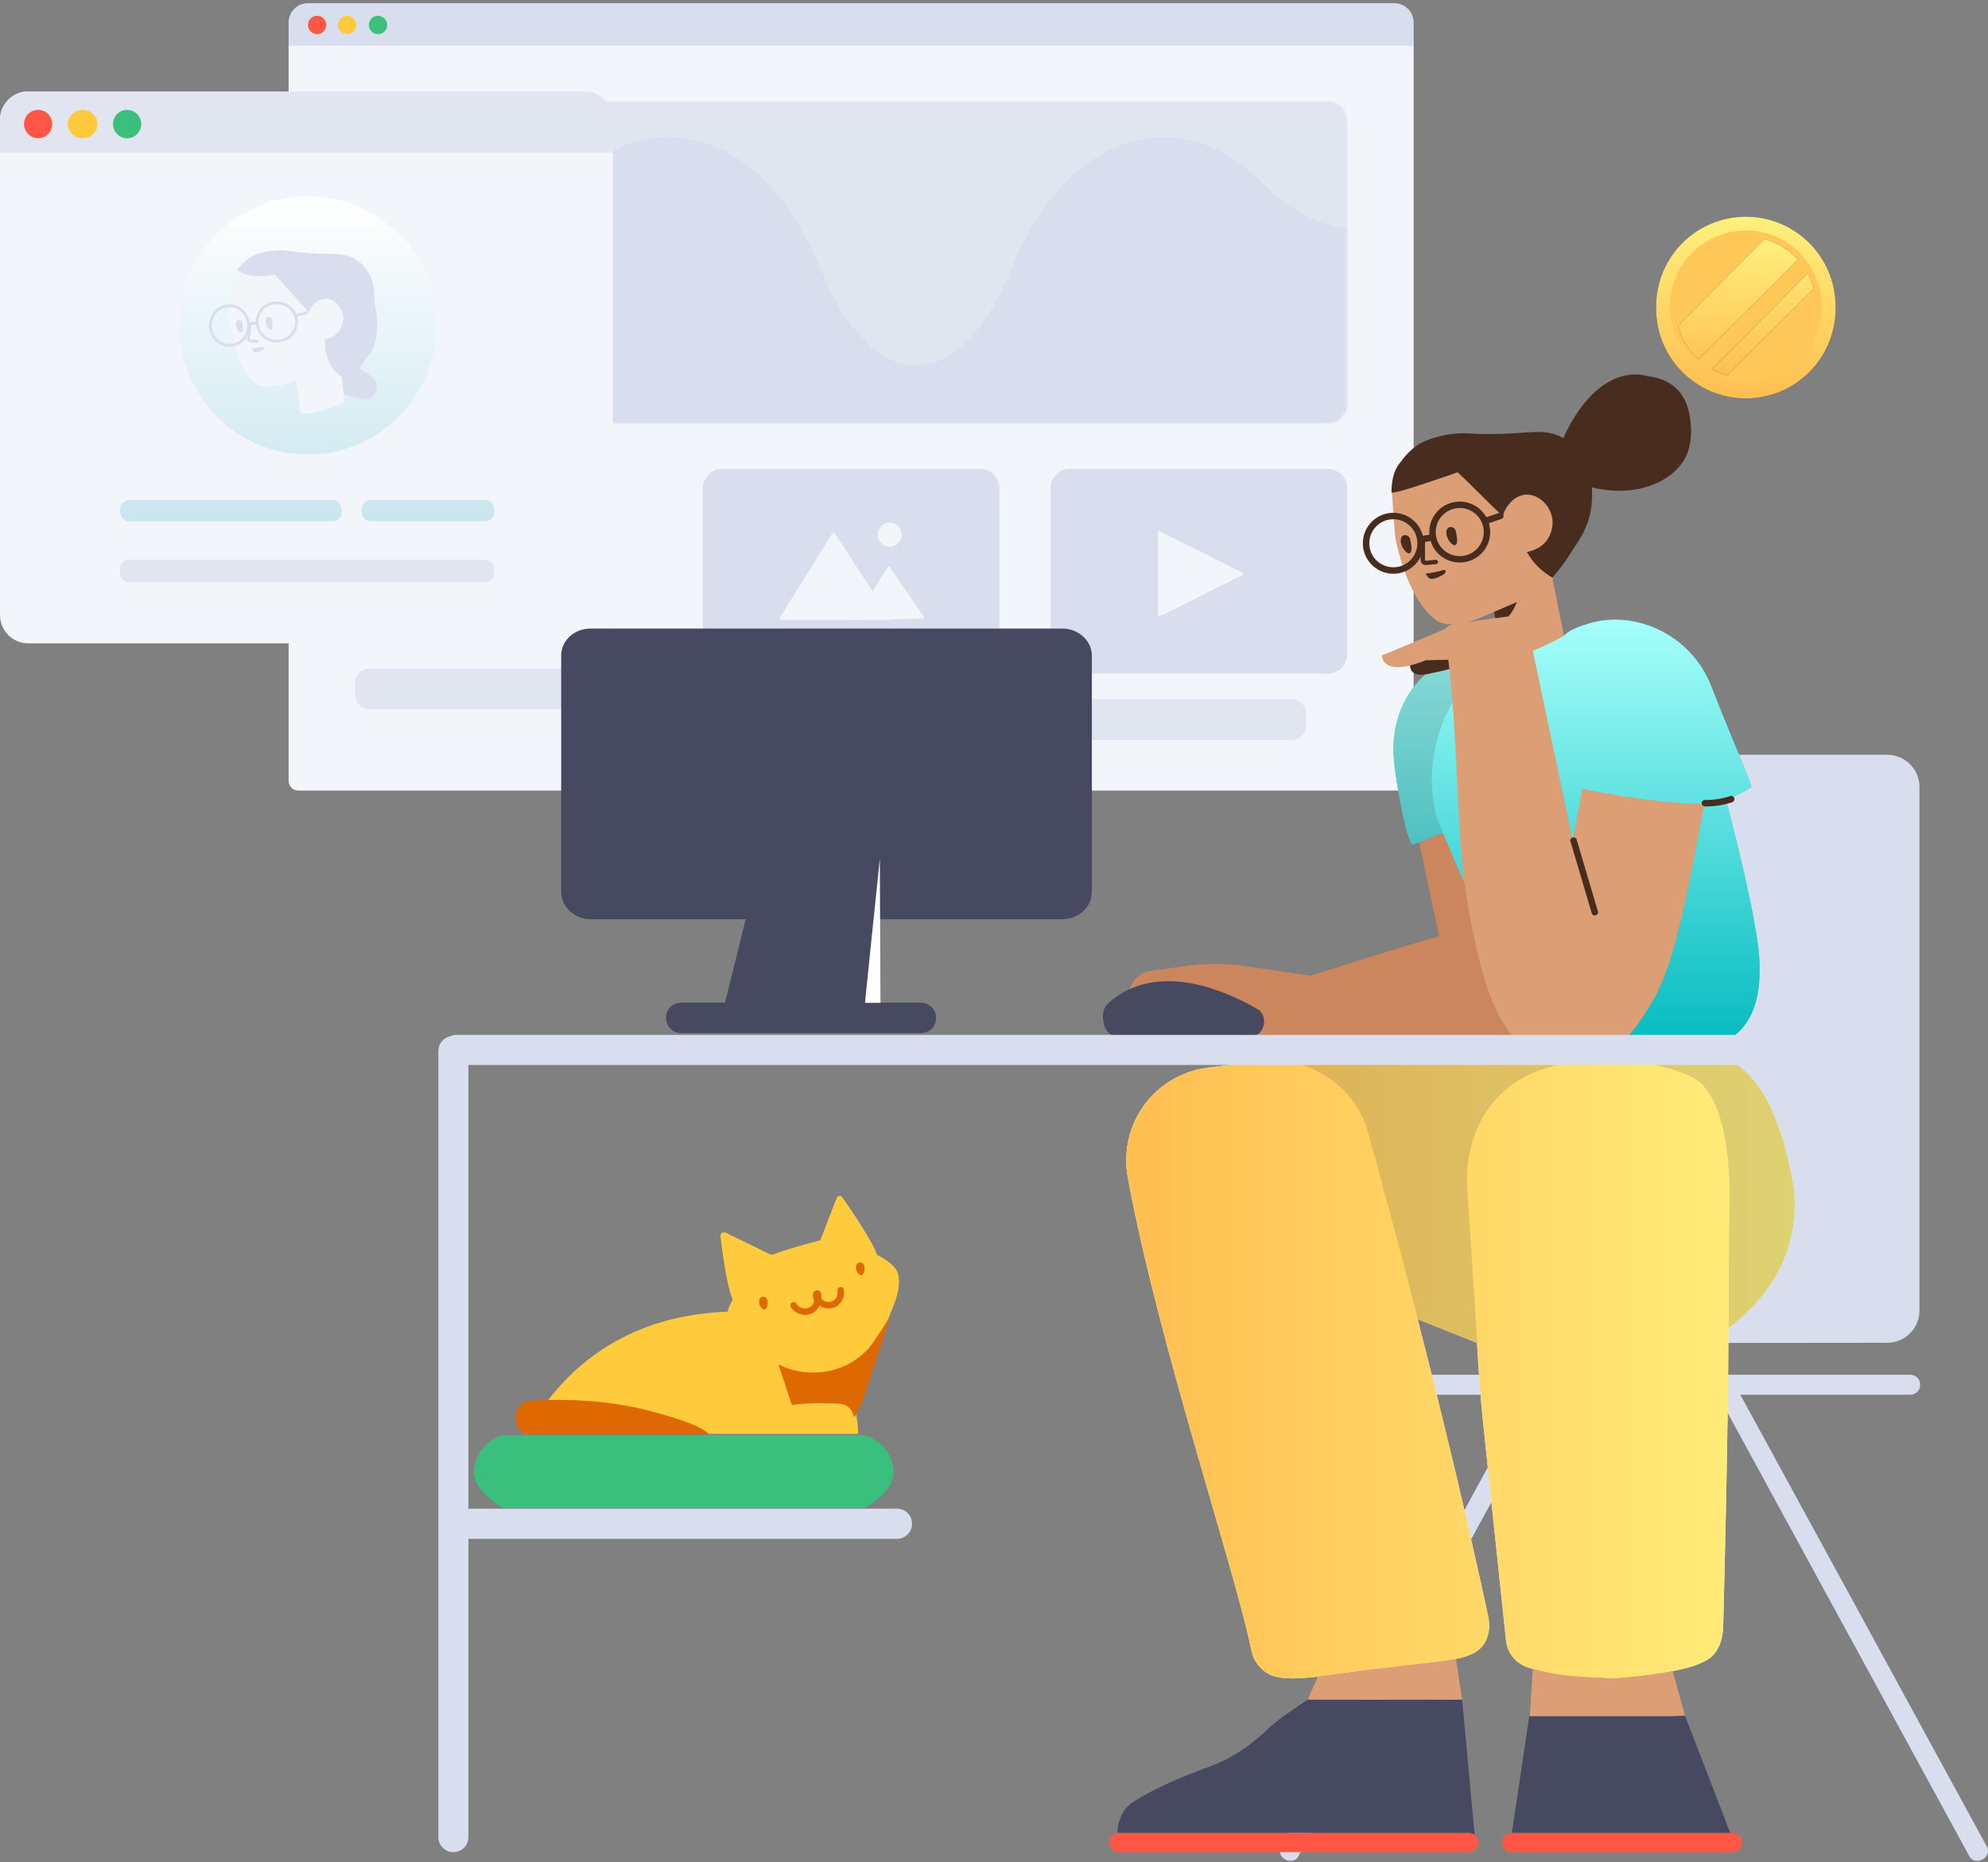 <svg width="587" height="550" viewBox="0 0 587 550" fill="none" xmlns="http://www.w3.org/2000/svg">
<rect x="0" y="0" width="587" height="550" fill="#808080" stroke="none"/>
<path fill-rule="evenodd" clip-rule="evenodd" d="M541.998 90.829C541.999 90.732 542 90.635 542 90.538C542 75.881 530.136 64 515.5 64C500.864 64 489 75.881 489 90.538C489 90.635 489.001 90.732 489.002 90.829C489.001 90.926 489 91.023 489 91.121C489 105.777 500.864 117.659 515.5 117.659C530.136 117.659 542 105.777 542 91.121C542 91.023 541.999 90.926 541.998 90.829Z" fill="#37394C"/>
<path fill-rule="evenodd" clip-rule="evenodd" d="M541.998 90.829C541.999 90.732 542 90.635 542 90.538C542 75.881 530.136 64 515.5 64C500.864 64 489 75.881 489 90.538C489 90.635 489.001 90.732 489.002 90.829C489.001 90.926 489 91.023 489 91.121C489 105.777 500.864 117.659 515.5 117.659C530.136 117.659 542 105.777 542 91.121C542 91.023 541.999 90.926 541.998 90.829Z" fill="url(#paint0_linear)"/>
<g style="mix-blend-mode:multiply">
<path fill-rule="evenodd" clip-rule="evenodd" d="M537.923 90.538C537.923 102.939 527.883 112.992 515.5 112.992C503.116 112.992 493.077 102.939 493.077 90.538C493.077 78.136 503.116 68.083 515.5 68.083C527.883 68.083 537.923 78.136 537.923 90.538" fill="#FFC758"/>
</g>
<path fill-rule="evenodd" clip-rule="evenodd" d="M495.41 96.237L520.991 70.619C524.844 71.671 528.251 73.802 530.869 76.668L501.449 106.13C498.587 103.507 496.46 100.095 495.41 96.237ZM505.483 109.026L533.762 80.707C534.542 82.127 535.162 83.648 535.597 85.246L510.016 110.863C508.42 110.428 506.901 109.807 505.483 109.026Z" fill="#37394C"/>
<path fill-rule="evenodd" clip-rule="evenodd" d="M495.41 96.237L520.991 70.619C524.844 71.671 528.251 73.802 530.869 76.668L501.449 106.13C498.587 103.507 496.46 100.095 495.41 96.237ZM505.483 109.026L533.762 80.707C534.542 82.127 535.162 83.648 535.597 85.246L510.016 110.863C508.42 110.428 506.901 109.807 505.483 109.026Z" fill="url(#paint1_linear)"/>
<path d="M414.553 10.371H88.073C86.496 10.371 85.219 11.65 85.219 13.227V230.619C85.219 232.196 86.496 233.475 88.073 233.475H414.553C416.129 233.475 417.407 232.196 417.407 230.619V13.227C417.407 11.65 416.129 10.371 414.553 10.371Z" fill="#F2F6FB"/>
<path d="M85.219 6.658C85.219 3.502 87.773 0.944 90.928 0.944H411.698C414.851 0.944 417.407 3.502 417.407 6.658V13.513H85.219V6.658ZM310.201 144.199C310.201 141.042 312.757 138.484 315.909 138.484H392.07C395.222 138.484 397.778 141.043 397.778 144.199V193.226C397.778 196.382 395.222 198.941 392.07 198.941H315.909C312.757 198.941 310.201 196.382 310.201 193.226V144.199ZM207.525 144.199C207.525 141.042 210.081 138.484 213.233 138.484H289.394C292.546 138.484 295.102 141.043 295.102 144.199V193.226C295.102 196.382 292.546 198.941 289.394 198.941H213.233C210.08 198.941 207.525 196.382 207.525 193.226V144.199Z" fill="#D8DEED"/>
<path d="M93.639 10.085C95.136 10.085 96.35 8.87 96.35 7.371C96.35 5.872 95.136 4.657 93.639 4.657C92.142 4.657 90.928 5.872 90.928 7.371C90.928 8.87 92.142 10.085 93.639 10.085Z" fill="#FF5645"/>
<path d="M102.485 10.085C103.982 10.085 105.196 8.87 105.196 7.371C105.196 5.872 103.982 4.657 102.485 4.657C100.988 4.657 99.774 5.872 99.774 7.371C99.774 8.87 100.988 10.085 102.485 10.085Z" fill="#FFCB3D"/>
<path d="M111.617 10.085C113.115 10.085 114.329 8.87 114.329 7.371C114.329 5.872 113.115 4.657 111.617 4.657C110.12 4.657 108.906 5.872 108.906 7.371C108.906 8.87 110.12 10.085 111.617 10.085Z" fill="#3ABF7C"/>
<path d="M211.805 206.498H278.741C281.105 206.498 283.022 208.417 283.022 210.783V214.305C283.022 216.671 281.105 218.59 278.741 218.59H211.805C209.441 218.59 207.524 216.671 207.524 214.305V210.783C207.524 208.417 209.441 206.498 211.805 206.498ZM314.481 206.498H381.417C383.781 206.498 385.698 208.417 385.698 210.783V214.305C385.698 216.671 383.781 218.59 381.417 218.59H314.481C312.117 218.59 310.201 216.671 310.201 214.305V210.783C310.201 208.417 312.117 206.498 314.481 206.498ZM109.129 177.781H176.065C178.429 177.781 180.345 179.699 180.345 182.066V185.587C180.345 187.954 178.429 189.872 176.065 189.872H109.129C106.765 189.872 104.848 187.954 104.848 185.587V182.066C104.848 179.699 106.765 177.781 109.129 177.781ZM109.129 197.429H176.065C178.429 197.429 180.345 199.348 180.345 201.714V205.236C180.345 207.602 178.429 209.521 176.065 209.521H109.129C106.765 209.521 104.848 207.602 104.848 205.236V201.714C104.848 199.348 106.765 197.429 109.129 197.429Z" fill="#E1E5F0"/>
<path d="M392.007 30.082H110.618C107.466 30.082 104.91 32.639 104.91 35.795V119.209C104.91 122.365 107.466 124.923 110.618 124.923H392.007C395.16 124.923 397.715 122.365 397.715 119.209V35.795C397.715 32.639 395.16 30.082 392.007 30.082Z" fill="#E1E5F0"/>
<path d="M109.129 138.484H173.045C175.409 138.484 177.326 140.402 177.326 142.769V146.29C177.326 148.657 175.409 150.575 173.045 150.575H109.129C106.765 150.575 104.848 148.657 104.848 146.29V142.769C104.848 140.402 106.765 138.484 109.129 138.484ZM109.129 158.132H163.985C166.349 158.132 168.266 160.051 168.266 162.417V165.939C168.266 168.305 166.349 170.224 163.985 170.224H109.129C106.765 170.224 104.848 168.305 104.848 165.939V162.417C104.848 160.051 106.765 158.132 109.129 158.132Z" fill="#474BFF"/>
<path d="M367.068 169.724L342.323 182.109C342.182 182.179 342.01 182.122 341.94 181.981C341.92 181.941 341.91 181.897 341.91 181.853V157.083C341.91 156.925 342.038 156.798 342.195 156.798C342.239 156.798 342.283 156.808 342.323 156.828L367.068 169.213C367.209 169.283 367.266 169.455 367.196 169.596C367.168 169.651 367.124 169.696 367.068 169.724ZM254.238 183.049L252.386 183.07L252.399 183.049H230.436C230.121 183.049 230.002 182.831 230.169 182.563L245.819 157.447C245.986 157.178 246.263 157.173 246.437 157.437L257.661 174.588L262.068 167.502C262.234 167.234 262.513 167.226 262.694 167.488L272.804 182.163C272.983 182.424 272.875 182.643 272.56 182.653L262.966 182.95L262.868 182.951L262.927 183.049C262.927 183.049 262.67 183.049 262.356 183.049H254.238ZM262.719 161.472C260.767 161.472 259.184 159.877 259.184 157.909C259.184 155.941 260.767 154.346 262.719 154.346C264.671 154.346 266.253 155.941 266.253 157.909C266.253 159.877 264.671 161.472 262.719 161.472Z" fill="#F2F6FB"/>
<mask id="mask0" mask-type="alpha" maskUnits="userSpaceOnUse" x="104" y="30" width="294" height="95">
<path d="M392.007 30.082H110.618C107.466 30.082 104.91 32.639 104.91 35.795V119.209C104.91 122.365 107.466 124.923 110.618 124.923H392.007C395.16 124.923 397.715 122.365 397.715 119.209V35.795C397.715 32.639 395.16 30.082 392.007 30.082Z" fill="white"/>
</mask>
<g mask="url(#mask0)">
<mask id="mask1" mask-type="alpha" maskUnits="userSpaceOnUse" x="104" y="18" width="295" height="155">
<path d="M396.288 18.369H106.622C105.677 18.369 104.91 19.137 104.91 20.083V170.629C104.91 171.576 105.677 172.343 106.622 172.343H396.288C397.234 172.343 398 171.576 398 170.629V20.083C398 19.137 397.234 18.369 396.288 18.369Z" fill="white"/>
</mask>
<g mask="url(#mask1)">
<path d="M396.288 18.369H106.622C105.677 18.369 104.91 19.137 104.91 20.083V170.629C104.91 171.576 105.677 172.343 106.622 172.343H396.288C397.234 172.343 398 171.576 398 170.629V20.083C398 19.137 397.234 18.369 396.288 18.369Z" fill="#E1E5F0"/>
<path d="M100.205 188.179H440.718V30.098C432.718 54.386 417.476 67.594 401.062 67.594C391.579 67.594 381.708 63.188 372.613 53.96C363.62 44.839 353.536 40.482 343.589 40.482C326.065 40.479 308.962 53.995 298.967 78.776C291.134 98.195 280.805 107.906 270.476 107.906C260.147 107.906 249.816 98.195 241.978 78.769C231.978 53.99 214.865 40.47 197.339 40.468C187.389 40.468 177.308 44.822 168.314 53.946C159.218 63.172 149.344 67.578 139.862 67.578C123.447 67.578 108.205 54.372 100.205 30.082V188.179Z" fill="#D8DEED"/>
</g>
</g>
<path d="M172.659 27H8.341C3.734 27 0 30.752 0 35.38V181.62C0 186.248 3.734 190 8.341 190H172.659C177.266 190 181 186.248 181 181.62V35.38C181 30.752 177.266 27 172.659 27Z" fill="#F2F6FB"/>
<path d="M0 35.383C0 30.753 3.734 27 8.337 27H172.663C177.267 27 181 30.755 181 35.383V45.018H0V35.383Z" fill="#E1E5F0"/>
<path d="M11.26 40.828C13.564 40.828 15.431 38.952 15.431 36.638C15.431 34.323 13.564 32.447 11.26 32.447C8.957 32.447 7.09 34.323 7.09 36.638C7.09 38.952 8.957 40.828 11.26 40.828Z" fill="#FF5645"/>
<path d="M24.398 40.828C26.816 40.828 28.777 38.952 28.777 36.638C28.777 34.323 26.816 32.447 24.398 32.447C21.979 32.447 20.019 34.323 20.019 36.638C20.019 38.952 21.979 40.828 24.398 40.828Z" fill="#FFCB3D"/>
<path d="M37.535 40.828C39.838 40.828 41.705 38.952 41.705 36.638C41.705 34.323 39.838 32.447 37.535 32.447C35.231 32.447 33.364 34.323 33.364 36.638C33.364 38.952 35.231 40.828 37.535 40.828Z" fill="#3ABF7C"/>
<path d="M38.16 147.679H98.215C99.713 147.679 100.926 148.898 100.926 150.402V151.24C100.926 152.745 99.713 153.964 98.215 153.964H38.16C36.663 153.964 35.449 152.745 35.449 151.24V150.402C35.449 148.898 36.663 147.679 38.16 147.679ZM109.476 147.679H143.257C144.754 147.679 145.968 148.898 145.968 150.402V151.24C145.968 152.745 144.754 153.964 143.257 153.964H109.476C107.979 153.964 106.765 152.745 106.765 151.24V150.402C106.765 148.898 107.979 147.679 109.476 147.679ZM90.917 134.27C69.957 134.27 52.965 117.198 52.965 96.139C52.965 75.08 69.957 58.008 90.917 58.008C111.877 58.008 128.869 75.08 128.869 96.139C128.869 117.198 111.877 134.27 90.917 134.27Z" fill="white"/>
<path d="M38.16 147.679H98.215C99.713 147.679 100.926 148.898 100.926 150.402V151.24C100.926 152.745 99.713 153.964 98.215 153.964H38.16C36.663 153.964 35.449 152.745 35.449 151.24V150.402C35.449 148.898 36.663 147.679 38.16 147.679ZM109.476 147.679H143.257C144.754 147.679 145.968 148.898 145.968 150.402V151.24C145.968 152.745 144.754 153.964 143.257 153.964H109.476C107.979 153.964 106.765 152.745 106.765 151.24V150.402C106.765 148.898 107.979 147.679 109.476 147.679ZM90.917 134.27C69.957 134.27 52.965 117.198 52.965 96.139C52.965 75.08 69.957 58.008 90.917 58.008C111.877 58.008 128.869 75.08 128.869 96.139C128.869 117.198 111.877 134.27 90.917 134.27Z" fill="url(#paint2_linear)"/>
<path d="M143.257 165.278H38.16C36.663 165.278 35.449 166.497 35.449 168.001V169.258C35.449 170.763 36.663 171.982 38.16 171.982H143.257C144.754 171.982 145.968 170.763 145.968 169.258V168.001C145.968 166.497 144.754 165.278 143.257 165.278Z" fill="#E1E5F0"/>
<path d="M103.497 107.18C104.741 107.875 107.138 109.31 109.857 111.309C113.176 113.831 110.503 118.83 106.401 117.787L100.639 116.309C98.98 115.874 97.828 114.526 97.736 112.918L97.597 110.527C97.459 108.397 99.257 106.614 101.515 106.614C102.206 106.658 102.898 106.832 103.497 107.18Z" fill="#D8DEED"/>
<path d="M96.287 102.25L100.094 101.586L100.499 104.085L100.454 107.207L101.761 118.762C101.761 118.762 90.407 123.804 88.606 121.528L87.527 112.271C87.355 112.328 87.179 112.386 86.998 112.445C83.113 113.722 83.339 113.631 83.068 113.722C80.177 114.361 77.737 114.133 77.286 114.042C73.536 113.54 69.515 106.285 68.16 96.11C68.025 95.289 68.025 94.468 67.98 93.647L68.115 85.479C68.115 83.654 68.612 81.875 69.515 80.323C69.606 80.141 69.696 80.004 69.787 79.867C70.103 79.365 70.419 78.955 70.735 78.59C71.955 77.13 73.4 76.08 74.891 75.35C78.415 73.89 82.39 73.753 84.604 74.073C84.92 74.118 85.914 74.255 87.314 74.438C88.624 74.757 89.889 74.939 91.2 74.985C91.922 75.031 92.464 75.669 92.464 76.4L92.013 88.08C91.968 89.175 93.187 89.859 94.091 89.221C94.091 89.221 94.136 89.221 94.136 89.175C94.271 89.084 95.265 88.491 96.485 88.445C98.653 88.399 100.822 90.27 101.499 92.551C102.222 94.924 101.364 97.342 99.918 98.848C98.879 99.897 97.659 100.354 96.846 100.582C96.44 100.627 96.033 100.992 95.943 101.403C95.943 101.403 95.943 101.449 95.898 101.494L96.287 102.25Z" fill="#F2F6FB"/>
<path d="M95.925 100.817C94.173 97.535 92.116 93.741 90.704 91.642C87.528 88.101 84.353 84.605 81.132 81.064C79.318 81.518 76.324 81.926 72.922 81.109C71.834 80.837 70.881 80.246 70.064 79.838C70.382 79.338 70.7 78.93 71.017 78.567C72.242 77.114 73.693 76.07 75.19 75.343C78.728 73.89 82.72 73.754 84.943 74.072C85.26 74.117 86.258 74.254 87.665 74.435C88.073 74.481 88.481 74.526 88.98 74.571C90.159 74.662 91.067 74.753 91.611 74.798C98.506 75.252 101.182 74.481 104.63 76.387C105.265 76.751 106.716 77.613 107.941 79.202C110.403 82.393 110.647 86.177 110.475 88.766C111.221 92.039 112.571 100.159 108.966 104.738C104.377 110.567 104.928 112.481 104.928 112.481L102.731 110.968L103.429 112.062L101.253 111.43C99.336 110.325 98.102 108.801 97.31 107.235L97.173 107.141L97.224 107.062C95.986 104.506 95.9 101.878 95.925 100.817Z" fill="#D8DEED"/>
<path d="M89.249 96.49L91.486 91.385C91.486 91.385 92.201 89.94 93.767 88.901C93.901 88.811 94.885 88.223 96.093 88.178C98.241 88.133 100.388 89.985 101.059 92.243C101.819 94.592 100.969 96.986 99.538 98.432C98.106 99.877 96.272 100.194 95.691 100.329L93.365 100.103" fill="#F2F6FB"/>
<path d="M73.065 99.179C72.035 101.113 70.052 102.424 67.771 102.424C64.428 102.424 61.724 99.607 61.724 96.139C61.724 92.671 64.428 89.853 67.771 89.853C70.795 89.853 73.296 92.159 73.746 95.166L75.487 95.02C75.526 91.694 78.315 89.015 81.742 89.015C84.318 89.015 86.533 90.528 87.491 92.692L90.399 91.961C90.622 91.905 90.849 92.041 90.905 92.266C90.961 92.49 90.825 92.718 90.601 92.774L87.777 93.484C87.921 93.996 87.998 94.535 87.998 95.091C87.998 98.45 85.194 101.167 81.742 101.167C78.557 101.167 75.923 98.854 75.535 95.857L74.174 95.971L73.818 100.152C73.818 100.225 73.882 100.309 73.894 100.311C74.175 100.334 74.348 100.334 75.059 100.319C75.396 100.312 75.628 100.309 75.903 100.309C76.134 100.309 76.32 100.497 76.32 100.728C76.32 100.96 76.134 101.147 75.903 101.147C75.635 101.147 75.408 101.15 75.076 101.157C74.344 101.172 74.153 101.172 73.84 101.147C73.352 101.134 72.984 100.638 72.986 100.117L73.065 99.179ZM71.596 95.385C71.727 96.172 71.858 97.441 71.509 98.009C70.942 98.928 69.416 96.828 69.677 95.341C69.808 94.728 70.114 94.466 70.462 94.466C71.029 94.422 71.509 94.816 71.596 95.385ZM76.938 103.679C76.501 103.862 75.229 104.412 74.792 103.862C74.593 103.633 74.235 102.854 74.235 102.854C74.235 102.854 75.308 102.854 76.58 102.625C77.295 102.487 77.812 102.304 77.971 102.533C78.011 102.579 77.971 102.716 77.971 102.808C77.891 103.266 77.216 103.587 76.938 103.679ZM86.759 93.103C85.949 91.198 84.01 89.853 81.742 89.853C78.744 89.853 76.32 92.202 76.32 95.091C76.32 97.981 78.744 100.329 81.742 100.329C84.74 100.329 87.164 97.981 87.164 95.091C87.164 94.555 87.08 94.037 86.925 93.549C86.845 93.493 86.784 93.409 86.759 93.307C86.742 93.238 86.743 93.168 86.759 93.103ZM67.771 101.586C70.647 101.586 72.984 99.151 72.984 96.139C72.984 93.127 70.647 90.692 67.771 90.692C64.895 90.692 62.558 93.127 62.558 96.139C62.558 99.151 64.895 101.586 67.771 101.586Z" fill="#D8DEED"/>
<path d="M80.354 94.547C80.267 93.978 79.787 93.584 79.221 93.628C78.872 93.628 78.567 93.891 78.436 94.503C78.174 95.99 79.7 98.09 80.267 97.171C80.616 96.603 80.485 95.334 80.354 94.547Z" fill="#D8DEED"/>
<path d="M246.59 423.842H255.216C259.664 425.217 262.47 428.131 263.633 432.586C264.795 437.041 261.99 441.315 255.216 445.408L255.147 445.392L255.153 445.408H148.593C141.82 441.315 139.014 437.041 140.177 432.586C141.34 428.131 144.145 425.217 148.593 423.842H246.59Z" fill="#3ABF7C"/>
<path d="M513.868 411.901H564.095C565.619 411.901 566.953 410.632 566.953 409.11V408.793C566.953 407.271 565.619 406.003 563.969 406.003H517.424C489.231 406.003 461.038 406.003 432.908 406.003H389.73C388.206 406.003 386.872 407.271 386.872 408.793V409.11C386.872 410.632 388.142 411.901 389.73 411.901H451.006L434.115 442.85C422.114 464.921 410.113 486.928 398.048 508.998L378.173 545.402C377.475 546.67 378.046 548.319 379.38 549.08L379.634 549.207C380.967 549.904 382.681 549.524 383.316 548.319L457.673 411.901H507.201L581.557 548.319C582.192 549.524 583.907 549.968 585.24 549.207L585.494 549.08C586.828 548.319 587.399 546.67 586.701 545.402L566.826 508.998C554.825 486.928 542.824 464.921 530.759 442.85L513.868 411.901ZM566.762 387.048V350.173C566.762 322.049 566.762 293.99 566.762 265.931V232.42C566.762 227.166 562.498 222.907 557.238 222.907H453.609C448.348 222.907 444.084 227.166 444.084 232.42V387.157C444.084 392.411 448.348 396.67 453.609 396.67C453.612 396.67 453.616 396.67 453.619 396.67L557.248 396.561C562.504 396.555 566.762 392.298 566.762 387.048Z" fill="#D8DEED"/>
<path d="M330.398 541.294H433.654C435.228 541.294 436.505 542.571 436.505 544.146C436.505 545.721 435.228 546.998 433.654 546.998H330.398C328.824 546.998 327.547 545.721 327.547 544.146C327.547 542.571 328.824 541.294 330.398 541.294ZM446.323 541.294H511.571C513.145 541.294 514.422 542.571 514.422 544.146C514.422 545.721 513.145 546.998 511.571 546.998H446.323C444.749 546.998 443.473 545.721 443.473 544.146C443.473 542.571 444.749 541.294 446.323 541.294Z" fill="#FF5645"/>
<path d="M510.889 541.294H446.409L451.579 506.669H497.53L510.889 541.294ZM435.438 541.922C434.95 541.529 434.329 541.294 433.653 541.294H330.398C330.279 541.294 330.162 541.301 330.047 541.315C330.011 541.022 329.994 540.675 330.001 540.258C330.072 539.816 330.081 539.309 330.217 538.804C331.03 535.775 332.015 533.763 334.897 531.975C337.78 530.187 340.722 528.59 343.788 527.186C355.095 521.868 358.958 521.935 366.393 517.056C369.469 515.018 372.298 512.658 374.94 510.105C376.702 508.403 380.509 505.638 386.363 501.81L431.724 501.949L435.438 541.922Z" fill="#474961"/>
<path d="M510.359 392.298C510.255 423.312 509.208 464.514 508.847 478.687C508.783 480.661 509.037 486.003 505.236 489.371C504.159 490.358 503.082 490.764 501.055 491.635C499.471 492.332 492.377 494.422 478.187 495.583C477.3 495.641 476.35 495.699 475.399 495.641C460.766 495.119 457.155 494.19 451.518 492.564C447.78 491.519 445.056 488.267 444.676 484.435C442.902 467.54 438.025 421.498 437.645 417.434C437.138 412.266 436.694 406.402 436.314 399.725L436.113 396.6L418.582 389.565C425.903 418.098 433.006 447.652 439.355 477.033C439.672 478.473 440.242 481.712 438.595 484.772C435.554 490.591 427.636 490.291 408.695 492.571C386.397 495.27 377.085 498.09 372.017 492.331C370.306 490.471 369.736 488.551 369.546 487.651C364.922 464.315 341.99 396.584 333.058 347.991C333.058 347.871 332.995 347.811 332.995 347.691C330.144 332.033 340.85 317.275 356.75 315.296C362.008 314.636 366.759 314 372.017 313.34C373.61 313.15 375.199 313.096 376.771 313.167L455.26 311.782C501.811 311.369 495.402 305.868 509.958 312.687C519.662 317.232 526.27 330.173 529.78 351.508C531.037 367.731 524.563 381.327 510.359 392.298Z" fill="#F5F6F8"/>
<path d="M510.359 392.298C510.255 423.312 509.208 464.514 508.847 478.687C508.783 480.661 509.037 486.003 505.236 489.371C504.159 490.358 503.082 490.764 501.055 491.635C499.471 492.332 492.377 494.422 478.187 495.583C477.3 495.641 476.35 495.699 475.399 495.641C460.766 495.119 457.155 494.19 451.518 492.564C447.78 491.519 445.056 488.267 444.676 484.435C442.902 467.54 438.025 421.498 437.645 417.434C437.138 412.266 436.694 406.402 436.314 399.725L436.113 396.6L418.582 389.565C425.903 418.098 433.006 447.652 439.355 477.033C439.672 478.473 440.242 481.712 438.595 484.772C435.554 490.591 427.636 490.291 408.695 492.571C386.397 495.27 377.085 498.09 372.017 492.331C370.306 490.471 369.736 488.551 369.546 487.651C364.922 464.315 341.99 396.584 333.058 347.991C333.058 347.871 332.995 347.811 332.995 347.691C330.144 332.033 340.85 317.275 356.75 315.296C362.008 314.636 366.759 314 372.017 313.34C373.61 313.15 375.199 313.096 376.771 313.167L455.26 311.782C501.811 311.369 495.402 305.868 509.958 312.687C519.662 317.232 526.27 330.173 529.78 351.508C531.037 367.731 524.563 381.327 510.359 392.298Z" fill="url(#paint3_linear)"/>
<path opacity="0.177" d="M510.438 392.236C510.444 390.616 510.447 389.023 510.447 387.464C510.447 375.388 510.51 364.995 510.637 358.318C510.763 353.034 511.714 324.004 499.424 317.966C498.347 317.443 497.27 317.037 495.117 316.282C493.406 315.702 484.538 312.682 473.135 313.147C465.724 313.437 454.574 313.902 445.389 321.159C432.72 331.204 433.036 347.054 433.163 349.609L436.195 396.633L418.674 389.602C413.793 370.578 408.814 352.006 403.897 334.242C400.537 322.152 389.308 313.784 376.991 313.163L455.26 311.782C501.811 311.369 495.401 305.868 509.958 312.687C519.662 317.232 526.269 330.173 529.78 351.508C531.034 367.7 524.587 381.276 510.438 392.236Z" fill="#444444"/>
<path d="M443.678 193.56C444.44 193.226 445.22 192.927 446.016 192.668L459.535 188.073C460.318 187.927 461.098 187.8 461.875 187.691C462.94 186.446 465.11 185.391 468.873 184.215C482.237 179.964 499.294 187.033 505.369 202.872C510.663 216.675 517.696 232.266 517.041 232.471C516.901 232.515 513.832 234.751 509.627 236.135C515.709 259.503 518.986 275.146 519.457 283.064C520.397 298.835 515.187 309.405 497.531 310.745C479.874 312.084 455.3 313.971 452.412 308.742C450.556 305.38 441.829 284.619 426.233 246.461C420.402 248.383 417.357 249.366 417.098 249.412C416.285 249.556 413.517 240.276 411.716 225.601C409.648 208.762 419.68 194.719 436.304 191.846C439.053 191.359 441.511 191.931 443.678 193.56Z" fill="#2ECDCF"/>
<path d="M443.678 193.56C444.44 193.226 445.22 192.927 446.016 192.668L459.535 188.073C460.318 187.927 461.098 187.8 461.875 187.691C462.94 186.446 465.11 185.391 468.873 184.215C482.237 179.964 499.294 187.033 505.369 202.872C510.663 216.675 517.696 232.266 517.041 232.471C516.901 232.515 513.832 234.751 509.627 236.135C515.709 259.503 518.986 275.146 519.457 283.064C520.397 298.835 515.187 309.405 497.531 310.745C479.874 312.084 455.3 313.971 452.412 308.742C450.556 305.38 441.829 284.619 426.233 246.461C420.402 248.383 417.357 249.366 417.098 249.412C416.285 249.556 413.517 240.276 411.716 225.601C409.648 208.762 419.68 194.719 436.304 191.846C439.053 191.359 441.511 191.931 443.678 193.56Z" fill="url(#paint4_linear)"/>
<path opacity="0.177" d="M443.718 193.59C427.183 200.573 418.973 224.485 424.479 242.168C425.088 243.617 425.687 245.044 426.277 246.447C420.418 248.378 417.358 249.366 417.098 249.412C416.285 249.556 413.517 240.276 411.716 225.601C409.648 208.762 419.68 194.719 436.304 191.846C439.07 191.356 441.541 191.938 443.718 193.59V193.59Z" fill="#444444"/>
<path d="M416.423 195.559C416.423 195.559 415.219 200.376 421.617 199.045C428.016 197.714 429.853 197.08 429.853 197.08L428.206 192.706L416.423 195.559Z" fill="#482D1F"/>
<path d="M452.595 192.17L464.377 248.17L467.177 232.968C481.941 235.913 493.956 237.385 503.223 237.385C503.272 237.384 503.322 237.384 503.371 237.384C501.284 245.514 496.337 280.793 488.639 294.443C478.909 311.699 473.23 313.594 458.861 312.184C457.39 312.039 456.002 311.775 454.692 311.39C455.32 311.598 455.968 311.773 456.635 311.915L382.298 313.078L382.292 313.098L382.066 313.082L381.757 313.086C381.619 313.089 381.485 313.068 381.358 313.029L350.758 310.739C346.016 310.384 341.658 307.995 338.806 304.187L334.805 298.844C334.042 297.826 333.547 296.633 333.365 295.374C332.763 291.216 335.643 287.357 339.797 286.755L349.601 285.333C355.705 284.448 361.905 284.459 368.006 285.367L386.955 288.187C401.2 283.629 420.209 277.643 424.956 276.612L419.062 248.77L426.029 245.986C428.216 251.069 430.274 255.844 432.203 260.309C430.017 239.091 430.263 215.659 427.636 194.844L421.048 194.988C417.12 196.573 408.885 199.235 407.998 193.594C407.998 193.594 418.894 189.093 426.559 185.797L427.129 185.29C427.636 184.846 428.079 184.593 428.713 184.403C428.84 184.339 428.966 184.339 429.093 184.339L429.514 184.278C428.373 184.365 427.572 184.344 427.294 184.313C421.995 184.077 415.501 174.529 412.377 160.613C412.088 159.493 411.989 158.356 411.826 157.225L411.027 145.905C410.806 143.379 411.285 140.856 412.359 138.598C412.464 138.335 412.573 138.134 412.683 137.934C413.069 137.264 413.456 136.593 413.854 136.05C415.381 133.88 417.273 132.251 419.267 131.058C424.013 128.606 429.555 127.994 432.681 128.102C433.128 128.126 434.533 128.194 436.511 128.276C438.38 128.558 440.169 128.655 442.004 128.558C443.02 128.533 443.854 129.351 443.943 130.361L444.725 146.582C444.73 146.702 444.761 146.871 444.818 147.09C451.197 144.449 455.764 145.955 458.518 151.61C462.65 160.092 458.909 158.257 457.071 160.518C455.747 162.097 454.098 162.878 452.99 163.293C452.783 163.337 452.572 163.459 452.386 163.627L457.348 163.675L458.225 167.161L458.548 171.587L461.808 187.782C461.808 187.782 457.21 190.348 452.595 192.17ZM441.516 182.533L441.144 180.714C440.988 180.78 440.829 180.847 440.668 180.915C435.396 183.158 435.7 183.005 435.333 183.164C434.543 183.411 433.774 183.608 433.044 183.764L438.722 182.945L441.516 182.533ZM493.324 506.852H451.696L452.592 492.849C457.708 494.299 461.723 495.15 475.479 495.641C476.43 495.699 477.38 495.641 478.267 495.583C485.037 495.029 490.193 494.263 493.905 493.539L497.531 506.669L493.324 506.852ZM429.911 489.954L431.724 501.949H386.124L389.132 495.151C394.234 494.556 400.64 493.556 408.775 492.571C418.396 491.413 425.173 490.92 429.911 489.954Z" fill="#DB9E75"/>
<path d="M445.387 182.049L442.993 182.384L441.653 182.581C441.608 182.569 441.563 182.556 441.517 182.542L441.142 180.71L447.941 177.777C447.025 179.887 446.174 181.311 445.387 182.049Z" fill="#482D1F"/>
<path d="M416.39 159.243C416.616 160.369 417.028 162.178 416.595 163.043C415.891 164.441 413.417 161.603 413.608 159.423C413.72 158.522 414.129 158.105 414.634 158.061C415.448 157.926 416.192 158.433 416.39 159.243ZM429.853 156.856C430.079 157.981 430.491 159.79 430.058 160.655C429.354 162.053 426.88 159.216 427.071 157.036C427.183 156.135 427.592 155.717 428.097 155.673C428.911 155.538 429.655 156.046 429.853 156.856Z" fill="#482D1F"/>
<path d="M419.497 159.105L419.481 165.47C419.547 166.251 420.192 166.928 420.935 166.863C421.374 166.86 421.654 166.835 422.776 166.716C423.278 166.662 423.621 166.628 424.028 166.592C424.376 166.561 424.634 166.254 424.603 165.905C424.573 165.557 424.266 165.299 423.917 165.329C423.501 165.365 423.151 165.401 422.642 165.455C421.566 165.57 421.304 165.593 420.874 165.597C420.849 165.598 420.752 165.497 420.745 165.416L420.764 159.108C420.764 158.758 420.482 158.474 420.132 158.473C419.782 158.472 419.498 158.755 419.497 159.105Z" fill="#482D1F"/>
<path d="M425.294 170.172C425.725 170.007 426.759 169.471 426.83 168.828C426.819 168.702 426.866 168.507 426.797 168.449C426.517 168.156 425.719 168.48 424.599 168.769C422.608 169.261 420.904 169.411 420.904 169.411C420.904 169.411 421.566 170.434 421.909 170.722C422.669 171.419 424.622 170.485 425.294 170.172Z" fill="#482D1F"/>
<path d="M440.598 152.167L442.698 151.452C443.897 151.044 444.509 152.845 443.31 153.253L441.21 153.967L439.627 154.506C439.806 155.095 439.927 155.712 439.983 156.351C440.416 161.303 436.755 165.669 431.806 166.102C427.5 166.479 423.638 163.755 422.422 159.779L421.313 159.954L420.397 160.098C420.584 164.866 416.994 168.989 412.192 169.41C407.243 169.843 402.88 166.18 402.447 161.227C402.014 156.275 405.675 151.909 410.624 151.476C415.063 151.088 419.055 154.001 420.125 158.216L421.017 158.075L421.313 159.954C420.224 159.147 420.22 159.12 420.218 159.093L419.224 158.358L420.125 158.216C420.17 158.392 420.209 158.57 420.243 158.75C420.325 158.426 420.574 158.145 421.017 158.075L422.06 157.911C421.632 152.962 425.292 148.601 430.238 148.168C433.881 147.849 437.207 149.75 438.881 152.751L440.598 152.167ZM419.519 160.236C418.995 160.319 418.506 159.956 418.431 159.431C418.357 158.917 418.71 158.438 419.224 158.358L421.017 158.075L422.06 157.911C422.061 157.914 422.061 157.917 422.061 157.92C422.117 158.563 422.24 159.185 422.422 159.779L421.313 159.954L419.519 160.236ZM421.313 159.954C420.859 160.025 420.531 159.824 420.357 159.529L421.313 159.954ZM431.64 164.208C435.544 163.866 438.432 160.422 438.09 156.516C437.749 152.61 434.307 149.721 430.404 150.063C426.5 150.404 423.613 153.848 423.954 157.754C424.296 161.66 427.737 164.549 431.64 164.208ZM410.79 153.371C406.886 153.712 403.999 157.156 404.34 161.062C404.682 164.968 408.123 167.857 412.026 167.515C415.93 167.174 418.817 163.73 418.476 159.824C418.464 159.692 418.449 159.561 418.431 159.431C417.899 155.713 414.547 153.042 410.79 153.371Z" fill="#482D1F"/>
<path opacity="0.2" d="M456.599 311.915L382.262 313.078L382.255 313.099L382.03 313.082L381.72 313.086C381.583 313.089 381.448 313.069 381.321 313.029L350.721 310.739C345.979 310.384 341.621 307.995 338.769 304.187L334.768 298.844C334.006 297.826 333.51 296.633 333.328 295.374C332.726 291.216 335.606 287.357 339.761 286.755L349.565 285.333C355.668 284.448 361.869 284.459 367.969 285.367L386.919 288.187C401.164 283.63 420.173 277.643 424.919 276.612L419.026 248.77L425.992 245.987C428.307 251.366 430.477 256.4 432.503 261.089C432.856 263.879 433.265 266.655 433.744 269.415C438.422 294.319 443.843 309.202 456.599 311.915Z" fill="#8C2A00"/>
<path d="M463.72 248.504C463.57 248.001 463.857 247.472 464.361 247.322C464.864 247.173 465.393 247.46 465.542 247.964L471.813 269.135C471.962 269.639 471.675 270.168 471.172 270.317C470.669 270.466 470.14 270.179 469.991 269.676L463.72 248.504ZM503.409 238.161C502.885 238.157 502.462 237.728 502.466 237.203C502.47 236.678 502.899 236.255 503.424 236.259C506.068 236.279 508.55 235.893 510.873 235.103C511.369 234.934 511.909 235.2 512.078 235.697C512.247 236.195 511.981 236.735 511.484 236.904C508.956 237.764 506.263 238.182 503.409 238.161Z" fill="#482D1F"/>
<path d="M450.829 163.063C451.792 162.783 454.641 162.157 456.39 160.005C458.233 157.807 459.139 154.355 457.78 151.166C456.557 148.091 453.301 145.767 450.278 146.096C448.58 146.308 447.263 147.25 447.085 147.393C445.003 149.039 444.17 151.148 444.17 151.148L443.667 152.621C443.416 152.292 443.175 151.984 442.946 151.701C438.098 147.162 435.299 144.013 430.388 139.48C427.919 140.332 412.067 145.978 410.876 145.446C410.876 139.006 413.23 136.933 413.627 136.389C415.155 134.219 417.388 132.113 419.382 130.921C424.128 128.469 429.67 127.857 432.795 127.965C433.243 127.989 434.647 128.057 436.626 128.138C437.199 128.152 437.773 128.165 438.473 128.168C440.124 128.15 441.397 128.166 442.16 128.163C451.808 127.955 455.443 126.618 460.465 128.787C460.758 128.923 461.171 129.117 461.658 129.385C461.991 128.508 462.381 127.692 462.768 126.937C473.389 106.345 486.288 111.006 486.288 111.083C486.288 111.159 496.063 111.159 498.563 121.134C498.812 122.125 500.565 129.127 497.763 134.899C494.004 142.452 482.794 147.103 470.041 143.928C470.198 146.137 470.046 147.946 469.98 148.889C469.285 156.203 465.3 160.815 464.135 162.763C462.581 165.359 460.662 167.972 458.377 170.601C455.528 168.888 453.346 166.889 451.832 164.603C451.505 164.1 451.17 163.585 450.829 163.063Z" fill="#482D1F"/>
<path d="M258.993 370.624C263.559 372.886 265.118 375.124 265.361 377.082C265.718 380.377 264.945 383.024 263.104 387.378C259.54 396.085 256.51 404.91 254.075 413.97C253.362 413.817 252.65 413.655 251.94 413.486C253.429 419.142 253.376 423.468 253.376 423.468C186.634 423.468 153.82 423.468 154.933 423.468C156.602 423.468 168.672 390.891 211.261 387.58C212.484 387.483 213.672 387.422 214.826 387.393C215.086 386.313 215.534 385.337 216.346 383.862C214.561 379.502 213.188 369.284 212.721 365.028C212.721 364.854 212.781 364.679 212.841 364.504C213.081 364.037 213.739 363.804 214.278 364.037L227.76 370.624C230.062 369.784 232.498 369.021 235.066 368.258C237.499 367.516 239.932 366.884 242.22 366.304L247.046 353.804C247.224 353.325 247.818 353.026 248.292 353.265C248.47 353.325 248.589 353.445 248.708 353.624C251.206 357.137 257.342 366.095 258.993 370.624Z" fill="#FFCB3D"/>
<path d="M152.374 419.455C151.872 416.286 153.212 414.358 156.396 413.67C169.528 412.945 181.212 413.917 191.449 416.584C201.685 419.252 207.648 421.581 209.335 423.571H156.396C154.149 423.571 152.374 421.755 152.374 419.455ZM256.664 398.015C258.195 396.246 262.905 388.641 262.905 388.641C262.905 388.641 257.724 404.323 254.603 414.051C254.779 413.225 252.306 419.828 252.012 418.119V418.06C251.6 416.114 250.01 414.699 248.008 414.581C246.124 414.463 244.122 414.404 242.002 414.404C239.294 414.404 236.526 414.581 233.818 414.935L229.873 402.967C233.7 404.913 238.057 405.62 242.297 405.267C243.769 405.149 245.182 404.854 246.595 404.441C250.481 403.321 253.955 401.022 256.664 398.015ZM242.499 383.545C243.335 384.478 244.696 384.8 245.876 384.268C246.95 383.645 247.519 382.44 247.292 381.216C247.196 380.7 247.538 380.204 248.056 380.109C248.573 380.013 249.07 380.354 249.166 380.87C249.545 382.911 248.578 384.927 246.782 385.94L246.716 385.974C245.12 386.718 243.318 386.511 241.953 385.578C241.527 386.598 240.677 387.47 239.532 387.985C237.231 388.857 234.652 387.999 233.492 385.973C233.231 385.517 233.39 384.937 233.847 384.677C234.304 384.417 234.886 384.575 235.147 385.031C235.833 386.228 237.415 386.755 238.801 386.232C239.85 385.759 240.45 384.79 240.341 383.841C240.338 383.835 240.335 383.829 240.332 383.823C240.056 383.345 240.001 382.747 240.056 382.209C240.111 381.791 240.332 381.433 240.607 381.253C241.159 380.835 241.986 381.074 242.317 381.672C242.609 382.247 242.633 382.947 242.499 383.545ZM226.407 383.571C227.077 384.826 226.463 386.618 225.793 386.738C225.291 386.798 224.677 386.14 224.454 385.722C224.175 385.244 224.119 384.647 224.175 384.109C224.231 383.691 224.454 383.332 224.733 383.153C225.291 382.735 226.072 382.974 226.407 383.571ZM255.015 373.44C255.635 374.694 255.071 376.367 254.395 376.606C253.888 376.666 253.268 376.009 253.043 375.591C252.761 375.113 252.705 374.515 252.761 373.977C252.817 373.559 253.043 373.201 253.324 373.021C253.888 372.603 254.677 372.842 255.015 373.44Z" fill="#DE6903"/>
<path d="M214.09 296.104L220.19 271.47H174.394C169.636 271.47 165.702 267.851 165.702 263.471V193.7C165.639 189.255 169.509 185.637 174.33 185.637H313.706C318.464 185.637 322.397 189.255 322.397 193.636V263.471C322.397 267.851 318.464 271.47 313.706 271.47H257.895L255.377 296.104H271.9C274.438 296.104 276.405 298.135 276.405 300.611C276.405 303.151 274.375 305.119 271.9 305.119H201.166C198.628 305.119 196.662 303.087 196.662 300.611C196.535 298.135 198.628 296.104 201.166 296.104H214.09Z" fill="#474961"/>
<path fill-rule="evenodd" clip-rule="evenodd" d="M259.787 253.515L259.975 296.167H255.426L259.787 253.515Z" fill="white"/>
<path d="M326.856 296.655C333.765 289.976 347.87 284.741 371.176 297.935C374.73 299.882 373.433 306 369.493 305.989L328.888 305.718C325.836 305.739 324.552 298.903 326.856 296.655Z" fill="#474961"/>
<path d="M138.307 445.563C138.412 445.556 138.518 445.552 138.625 445.552H264.856C267.308 445.552 269.296 447.545 269.296 450.004C269.296 452.463 267.308 454.456 264.856 454.456H138.625C138.518 454.456 138.412 454.452 138.307 454.445V542.546C138.307 545.005 136.319 546.998 133.867 546.998C131.415 546.998 129.427 545.005 129.427 542.546L129.427 310.396C129.427 308.253 130.936 306.464 132.947 306.039C133.515 305.774 134.15 305.625 134.819 305.625H512.244C514.697 305.625 516.685 307.619 516.685 310.078C516.685 312.536 514.697 314.53 512.244 314.53H138.307V445.563Z" fill="#D8DEED"/>
<defs>
<linearGradient id="paint0_linear" x1="542" y1="117.659" x2="542" y2="64" gradientUnits="userSpaceOnUse">
<stop stop-color="#FFBE50"/>
<stop offset="1" stop-color="#FFF07D"/>
</linearGradient>
<linearGradient id="paint1_linear" x1="535.597" y1="110.863" x2="535.597" y2="70.619" gradientUnits="userSpaceOnUse">
<stop stop-color="#FFBE50"/>
<stop offset="1" stop-color="#FFF07D"/>
</linearGradient>
<linearGradient id="paint2_linear" x1="145.968" y1="153.964" x2="145.968" y2="58.008" gradientUnits="userSpaceOnUse">
<stop stop-color="#C9E6EF"/>
<stop offset="1" stop-color="white"/>
</linearGradient>
<linearGradient id="paint3_linear" x1="332.535" y1="495.693" x2="529.933" y2="495.693" gradientUnits="userSpaceOnUse">
<stop stop-color="#FFBE50"/>
<stop offset="1" stop-color="#FFF07D"/>
</linearGradient>
<linearGradient id="paint4_linear" x1="519.562" y1="312.207" x2="519.562" y2="183" gradientUnits="userSpaceOnUse">
<stop stop-color="#00B9BE"/>
<stop offset="1" stop-color="#A6FFFA"/>
</linearGradient>
</defs>
</svg>
